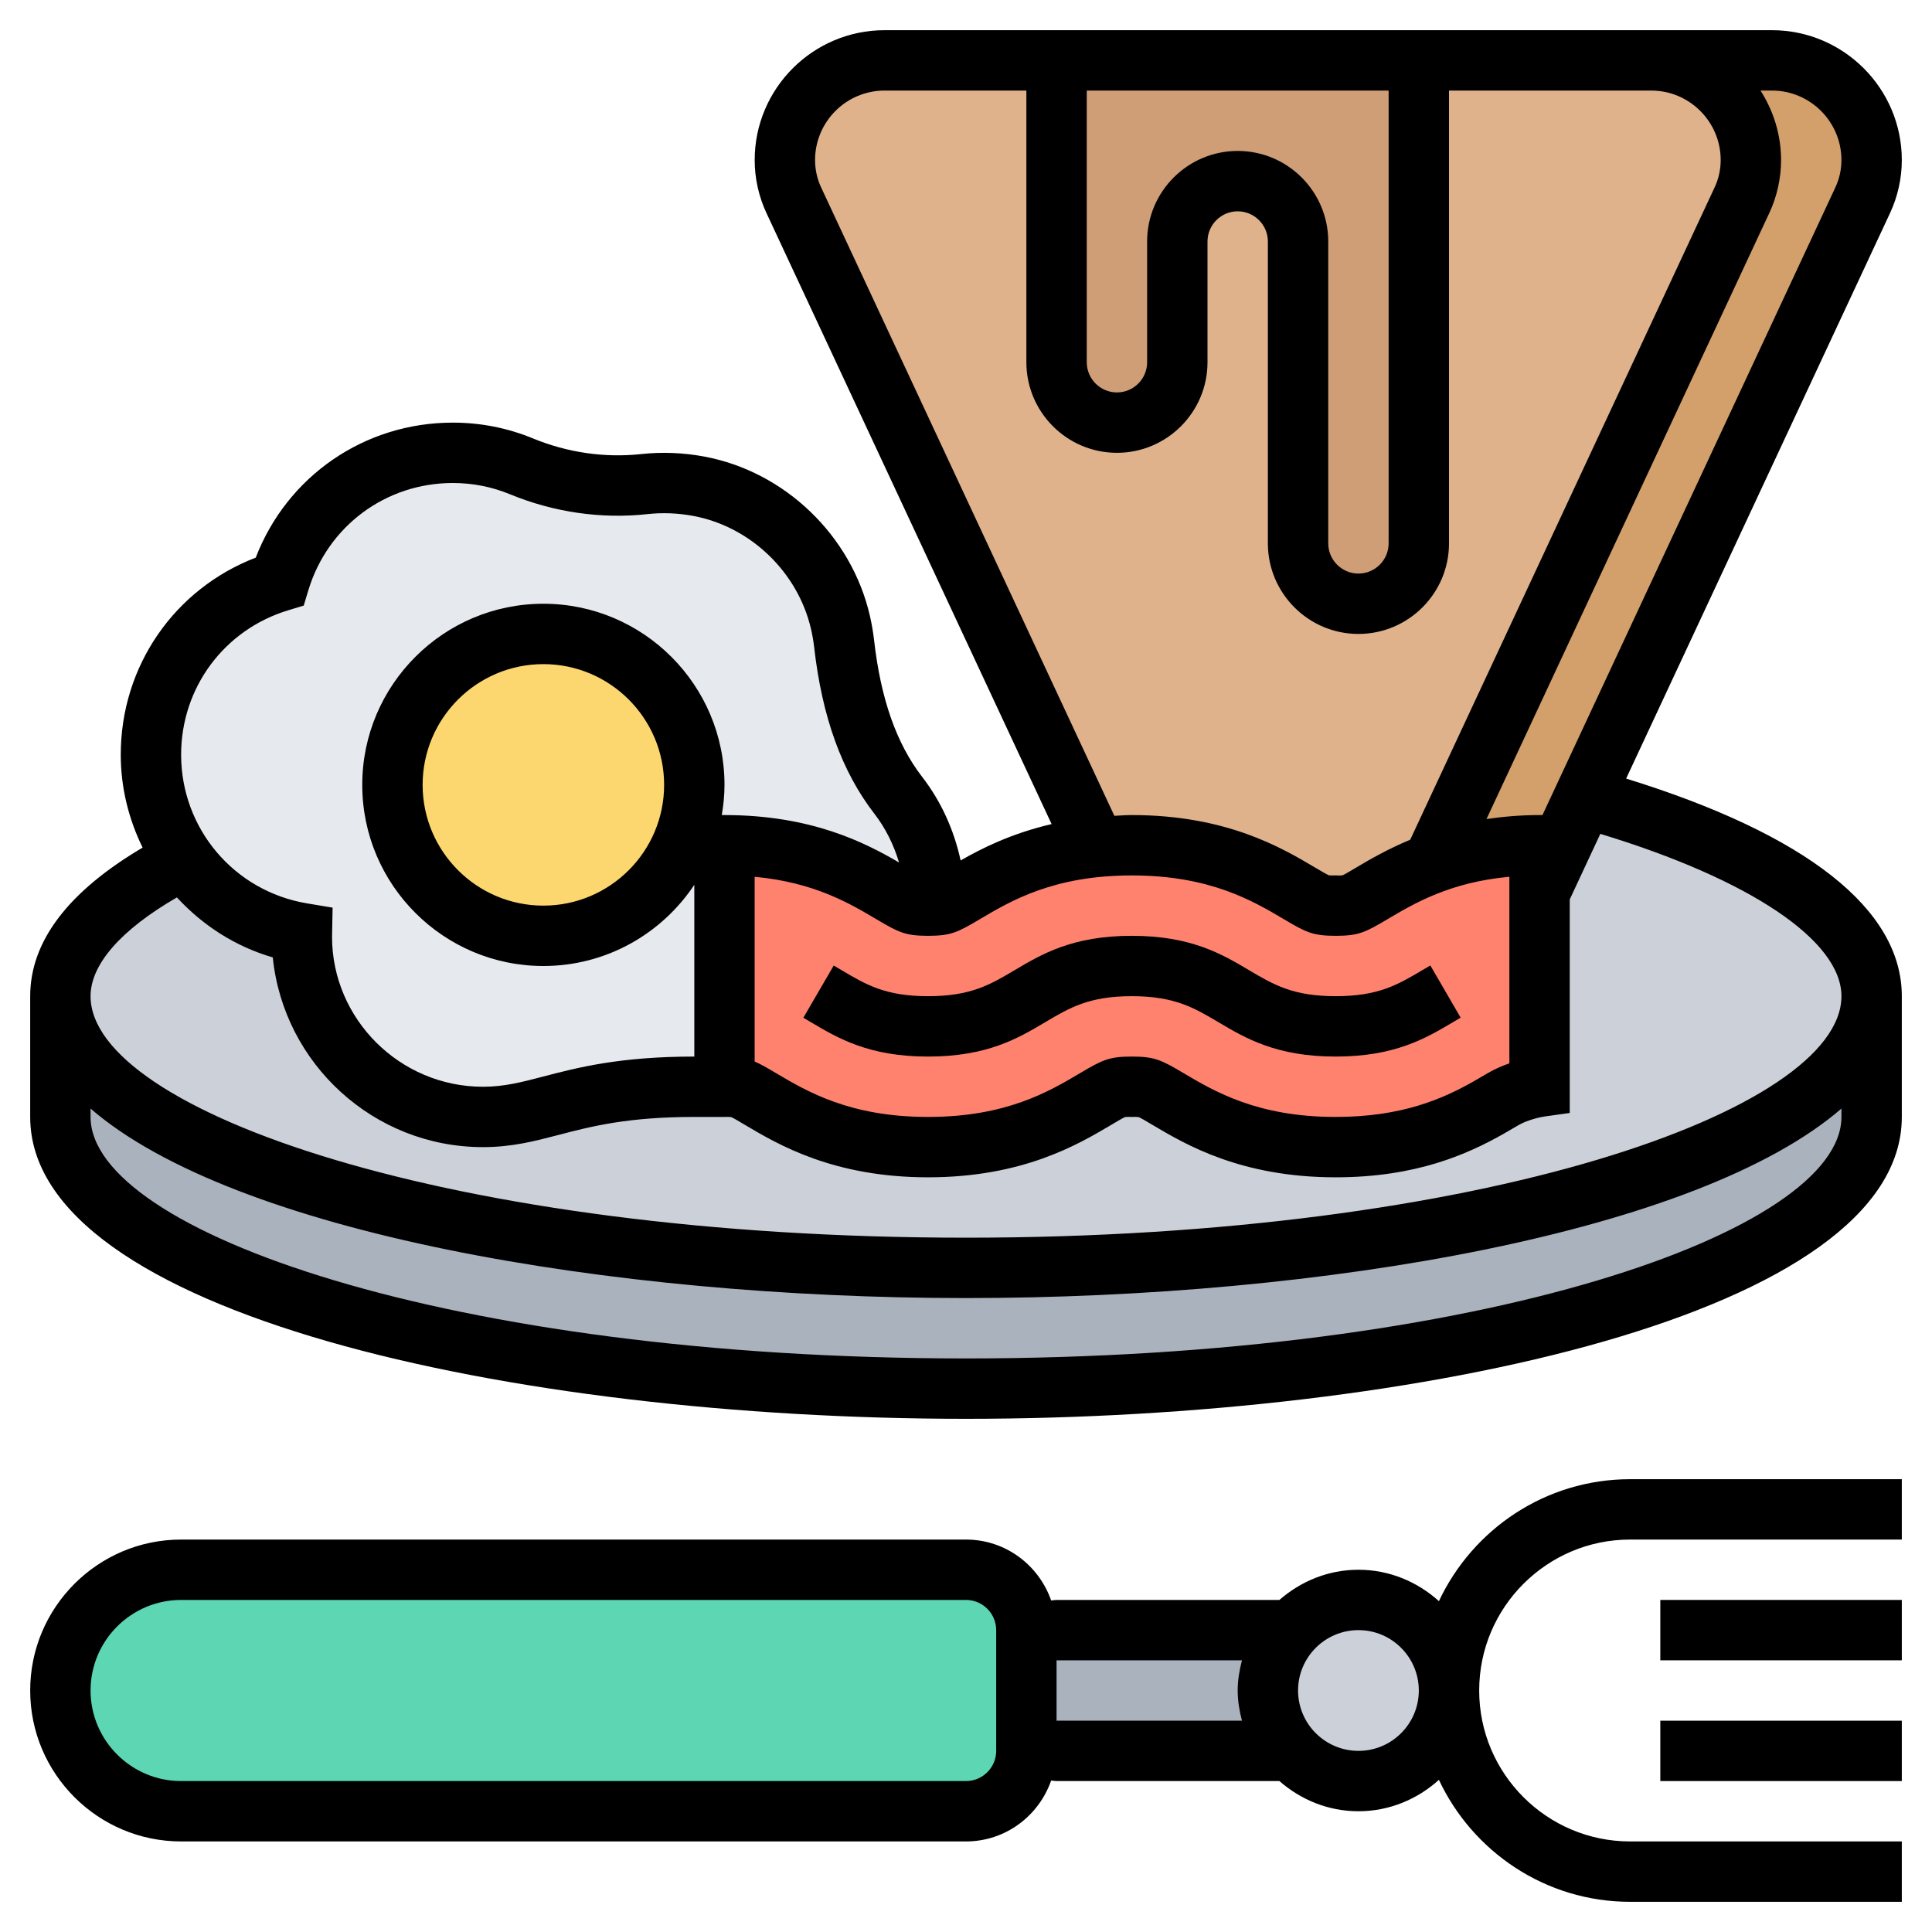 <svg id="Layer_5" enable-background="new 0 0 64 64" height="512" viewBox="0 0 64 64" width="512" xmlns="http://www.w3.org/2000/svg"><g><g><g><path d="m62 33v4c0 4.97-13.43 9-30 9s-30-4.03-30-9v-4c0 4.97 13.43 9 30 9s30-4.03 30-9z" fill="#aab2bd"/></g><g><path d="m52.47 26.42c5.86 1.64 9.53 3.98 9.53 6.58 0 4.97-13.43 9-30 9s-30-4.03-30-9c0-1.66 1.49-3.21 4.1-4.54.91 1.28 2.3 2.18 3.9 2.45v.09c0 3.31 2.69 6 6 6 2 0 3-1 7-1h1c.51 0 .55.02 1.19.41 1.07.63 2.69 1.59 5.55 1.59 2.87 0 4.48-.96 5.56-1.59.64-.39.68-.41 1.19-.41.52 0 .55.02 1.2.41 1.07.63 2.69 1.59 5.56 1.59 2.46 0 4-.71 5.06-1.31.18-.1.34-.2.49-.28.54-.32 1.2-.41 1.2-.41v-6.43z" fill="#ccd1d9"/></g><g><path d="m47.6 28.28 10.11-21.65c.19-.41.29-.87.29-1.33 0-.91-.37-1.74-.97-2.33-.59-.6-1.42-.97-2.33-.97h4c.91 0 1.74.37 2.33.97.6.59.97 1.42.97 2.33 0 .46-.1.92-.29 1.33l-9.24 19.79-1.47 3.15v-1.57c-1.36 0-2.45.22-3.32.52z" fill="#d3a06c"/></g><g><path d="m58 5.3c0-.91-.37-1.74-.97-2.33-.59-.6-1.42-.97-2.33-.97h-.7-24.7c-1.82 0-3.3 1.48-3.3 3.3 0 .46.1.92.29 1.33l9.99 21.39v.04c.38-.04.78-.06 1.21-.06 2.87 0 4.48.96 5.56 1.59.64.39.68.41 1.2.41.51 0 .55-.02 1.2-.41.56-.33 1.27-.75 2.23-1.07l-.08-.24 10.11-21.65c.19-.41.29-.87.29-1.33z" fill="#dfb28b"/></g><g><path d="m47 2v16c0 .55-.22 1.05-.59 1.41-.36.37-.86.59-1.41.59-1.1 0-2-.9-2-2v-10c0-.55-.22-1.05-.59-1.41-.36-.37-.86-.59-1.41-.59-1.1 0-2 .9-2 2v4c0 .55-.22 1.05-.59 1.41-.36.37-.86.59-1.41.59-1.1 0-2-.9-2-2v-10z" fill="#cf9e76"/></g><g><path d="m37.49 28c2.87 0 4.48.96 5.56 1.59.64.39.68.41 1.2.41.51 0 .55-.02 1.2-.41.56-.33 1.27-.75 2.23-1.07.87-.3 1.96-.52 3.32-.52v1.57 6.43s-.66.09-1.2.41c-.15.08-.31.18-.49.28-1.06.6-2.6 1.31-5.06 1.31-2.87 0-4.49-.96-5.56-1.59-.65-.39-.68-.41-1.2-.41-.51 0-.55.02-1.19.41-1.08.63-2.69 1.59-5.56 1.59-2.86 0-4.48-.96-5.55-1.59-.64-.39-.68-.41-1.19-.41v-8c2.86 0 4.48.96 5.55 1.59.65.39.68.41 1.19.41.1 0 .19 0 .26-.01.3-.01.42-.09.94-.4.91-.53 2.21-1.31 4.34-1.53.38-.04.78-.06 1.21-.06z" fill="#ff826e"/></g><g><path d="m31 29.95v.04c-.07.01-.16.01-.26.01-.51 0-.54-.02-1.19-.41-1.07-.63-2.69-1.59-5.55-1.59v8h-1c-4 0-5 1-7 1-3.31 0-6-2.69-6-6 0-.03 0-.06 0-.09-1.6-.27-2.99-1.17-3.9-2.45-.69-.98-1.1-2.17-1.1-3.46 0-2.71 1.79-4.99 4.26-5.74.75-2.47 3.03-4.26 5.74-4.26.81 0 1.57.16 2.28.45 1.28.53 2.69.74 4.07.59.58-.07 1.18-.05 1.8.07 2.29.43 4.17 2.24 4.69 4.51.06.24.1.47.12.7.21 1.8.69 3.59 1.79 5.02.78 1 1.24 2.25 1.25 3.61z" fill="#e6e9ed"/></g><g><circle cx="18" cy="26" fill="#fcd770" r="5"/></g><g><path d="m35 54h7.77c-.48.53-.77 1.23-.77 2s.29 1.47.77 2h-7.77c-.55 0-1-.45-1-1v-2c0-.55.45-1 1-1z" fill="#aab2bd"/></g><g><path d="m48 56c0 1.66-1.34 3-3 3-.89 0-1.69-.38-2.22-1h-.01c-.48-.53-.77-1.23-.77-2s.29-1.47.77-2h.01c.53-.62 1.33-1 2.22-1 1.66 0 3 1.34 3 3z" fill="#ccd1d9"/></g><g><path d="m34 55v2 1c0 1.1-.9 2-2 2h-26c-1.1 0-2.1-.45-2.83-1.17-.72-.73-1.17-1.73-1.17-2.83 0-2.21 1.79-4 4-4h26c1.1 0 2 .9 2 2z" fill="#5cd6b3"/></g></g><g><path d="m47.666 53.04c-.709-.639-1.638-1.04-2.666-1.04-1.005 0-1.914.385-2.618 1h-7.382c-.061 0-.119.013-.179.018-.409-1.171-1.512-2.018-2.821-2.018h-26c-2.757 0-5 2.243-5 5s2.243 5 5 5h26c1.309 0 2.412-.847 2.821-2.018.06.005.118.018.179.018h7.382c.703.615 1.612 1 2.618 1 1.028 0 1.957-.401 2.666-1.04 1.118 2.382 3.533 4.04 6.334 4.04h9v-2h-9c-2.757 0-5-2.243-5-5s2.243-5 5-5h9v-2h-9c-2.801 0-5.216 1.658-6.334 4.04zm-14.666 4.96c0 .551-.449 1-1 1h-26c-1.654 0-3-1.346-3-3s1.346-3 3-3h26c.551 0 1 .449 1 1v1 2zm2-3h6.142c-.084.322-.142.653-.142 1s.058.678.142 1h-6.142zm10 3c-1.103 0-2-.897-2-2s.897-2 2-2 2 .897 2 2-.897 2-2 2z"/><path d="m55 53h8v2h-8z"/><path d="m55 57h8v2h-8z"/><path d="m53.868 25.791 8.744-18.737c.254-.545.388-1.15.388-1.751 0-2.373-1.931-4.303-4.303-4.303h-4-.697-24.697c-2.372 0-4.303 1.93-4.303 4.303 0 .601.134 1.206.388 1.751l9.448 20.245c-1.324.308-2.301.795-3.014 1.205-.218-1.001-.637-1.944-1.276-2.771-.85-1.102-1.371-2.583-1.591-4.529-.031-.266-.077-.535-.139-.805-.609-2.654-2.812-4.774-5.481-5.274-.7-.131-1.406-.158-2.098-.083-1.202.13-2.438-.048-3.58-.518-.844-.348-1.738-.524-2.657-.524-2.93 0-5.491 1.776-6.528 4.472-2.696 1.037-4.472 3.598-4.472 6.528 0 1.103.267 2.144.724 3.078-2.466 1.457-3.724 3.108-3.724 4.922v4c0 6.495 15.972 10 31 10s31-3.505 31-10v-4c0-2.878-3.153-5.359-9.132-7.209zm7.132-20.488c0 .311-.069.624-.201.905l-9.703 20.792h-.096c-.644 0-1.219.054-1.758.132l9.37-20.079c.254-.544.388-1.149.388-1.75 0-.849-.255-1.636-.681-2.303h.378c1.27 0 2.303 1.033 2.303 2.303zm-20-.303c-1.654 0-3 1.346-3 3v4c0 .551-.449 1-1 1s-1-.449-1-1v-9h10v15c0 .551-.449 1-1 1s-1-.449-1-1v-10c0-1.654-1.346-3-3-3zm-13.799 1.209c-.132-.282-.201-.595-.201-.906 0-1.27 1.033-2.303 2.303-2.303h4.697v9c0 1.654 1.346 3 3 3s3-1.346 3-3v-4c0-.551.449-1 1-1s1 .449 1 1v10c0 1.654 1.346 3 3 3s3-1.346 3-3v-15h6 .697c1.27 0 2.303 1.033 2.303 2.303 0 .311-.069.624-.201.905l-10.084 21.609c-.742.309-1.328.648-1.779.916-.211.125-.41.243-.459.261-.061.011-.13.007-.231.006-.101 0-.17.003-.222-.004-.059-.02-.268-.144-.471-.264-1.094-.649-2.925-1.732-6.061-1.732-.203 0-.385.016-.577.025zm10.291 22.791c2.588 0 4.007.839 5.044 1.453.732.434.954.547 1.711.547.756 0 .979-.113 1.71-.547.894-.529 2.072-1.228 4.043-1.409v6.181c-.225.078-.469.181-.702.316l-.476.277c-1.032.585-2.384 1.182-4.575 1.182-2.589 0-4.008-.84-5.043-1.453-.733-.434-.955-.547-1.712-.547-.754 0-.976.113-1.708.546-1.034.614-2.452 1.454-5.041 1.454-2.587 0-4.004-.84-5.041-1.454-.294-.175-.505-.297-.703-.381v-6.12c1.97.182 3.147.88 4.04 1.41.73.432.952.545 1.704.545.754 0 .977-.113 1.708-.546 1.035-.614 2.453-1.454 5.041-1.454zm-27.943-8.784.512-.155.155-.512c.643-2.123 2.565-3.549 4.784-3.549.656 0 1.294.125 1.896.374 1.45.597 3.026.825 4.558.656.498-.054 1.006-.034 1.514.061 1.899.356 3.466 1.865 3.9 3.756.045.197.079.393.101.585.263 2.318.916 4.125 1.996 5.524.378.489.644 1.037.817 1.615-1.119-.653-2.891-1.571-5.782-1.571h-.09c.055-.326.09-.659.09-1 0-3.309-2.691-6-6-6s-6 2.691-6 6 2.691 6 6 6c2.086 0 3.924-1.071 5-2.69v5.69c-2.472 0-3.873.366-4.998.66-.728.19-1.302.34-2.002.34-2.757 0-5-2.243-5.001-4.969l.019-.964-.849-.142c-2.416-.405-4.169-2.476-4.169-4.925 0-2.219 1.426-4.141 3.549-4.784zm12.451 5.784c0 2.206-1.794 4-4 4s-4-1.794-4-4 1.794-4 4-4 4 1.794 4 4zm10 19c-17.09 0-29-4.216-29-8v-.277c4.739 4.1 17.159 6.277 29 6.277s24.261-2.177 29-6.277v.277c0 3.784-11.91 8-29 8zm0-4c-17.09 0-29-4.216-29-8 0-1.056 1.012-2.203 2.86-3.272.845.917 1.924 1.624 3.176 1.987.359 3.525 3.345 6.285 6.964 6.285.957 0 1.71-.197 2.507-.405 1.068-.279 2.278-.595 4.493-.595h1c.1 0 .167-.003.217.004.058.02.255.137.467.263 1.093.648 2.923 1.733 6.059 1.733 3.137 0 4.967-1.085 6.063-1.734.21-.125.409-.242.458-.26.061-.01.13-.006.229-.006.1 0 .168-.004.222.004.059.02.258.138.47.264 1.093.648 2.925 1.732 6.062 1.732 2.671 0 4.375-.77 5.56-1.44l.495-.288c.297-.172.71-.263.84-.283l.858-.121v-7.074l1.013-2.171c4.948 1.502 7.987 3.533 7.987 5.377 0 3.784-11.91 8-29 8z"/><path d="m27.881 32.14-.263-.155-1.006 1.729.248.146c.901.534 1.922 1.14 3.883 1.14s2.983-.605 3.884-1.14c.811-.481 1.452-.86 2.865-.86 1.415 0 2.056.38 2.867.86.902.534 1.924 1.14 3.887 1.14s2.985-.605 3.887-1.14l.253-.149-1.004-1.729-.269.158c-.811.48-1.452.86-2.867.86s-2.056-.38-2.867-.86c-.902-.535-1.924-1.14-3.887-1.14-1.961 0-2.983.605-3.884 1.14-.811.481-1.452.86-2.865.86-1.412 0-2.052-.38-2.862-.86z"/></g></g></svg>